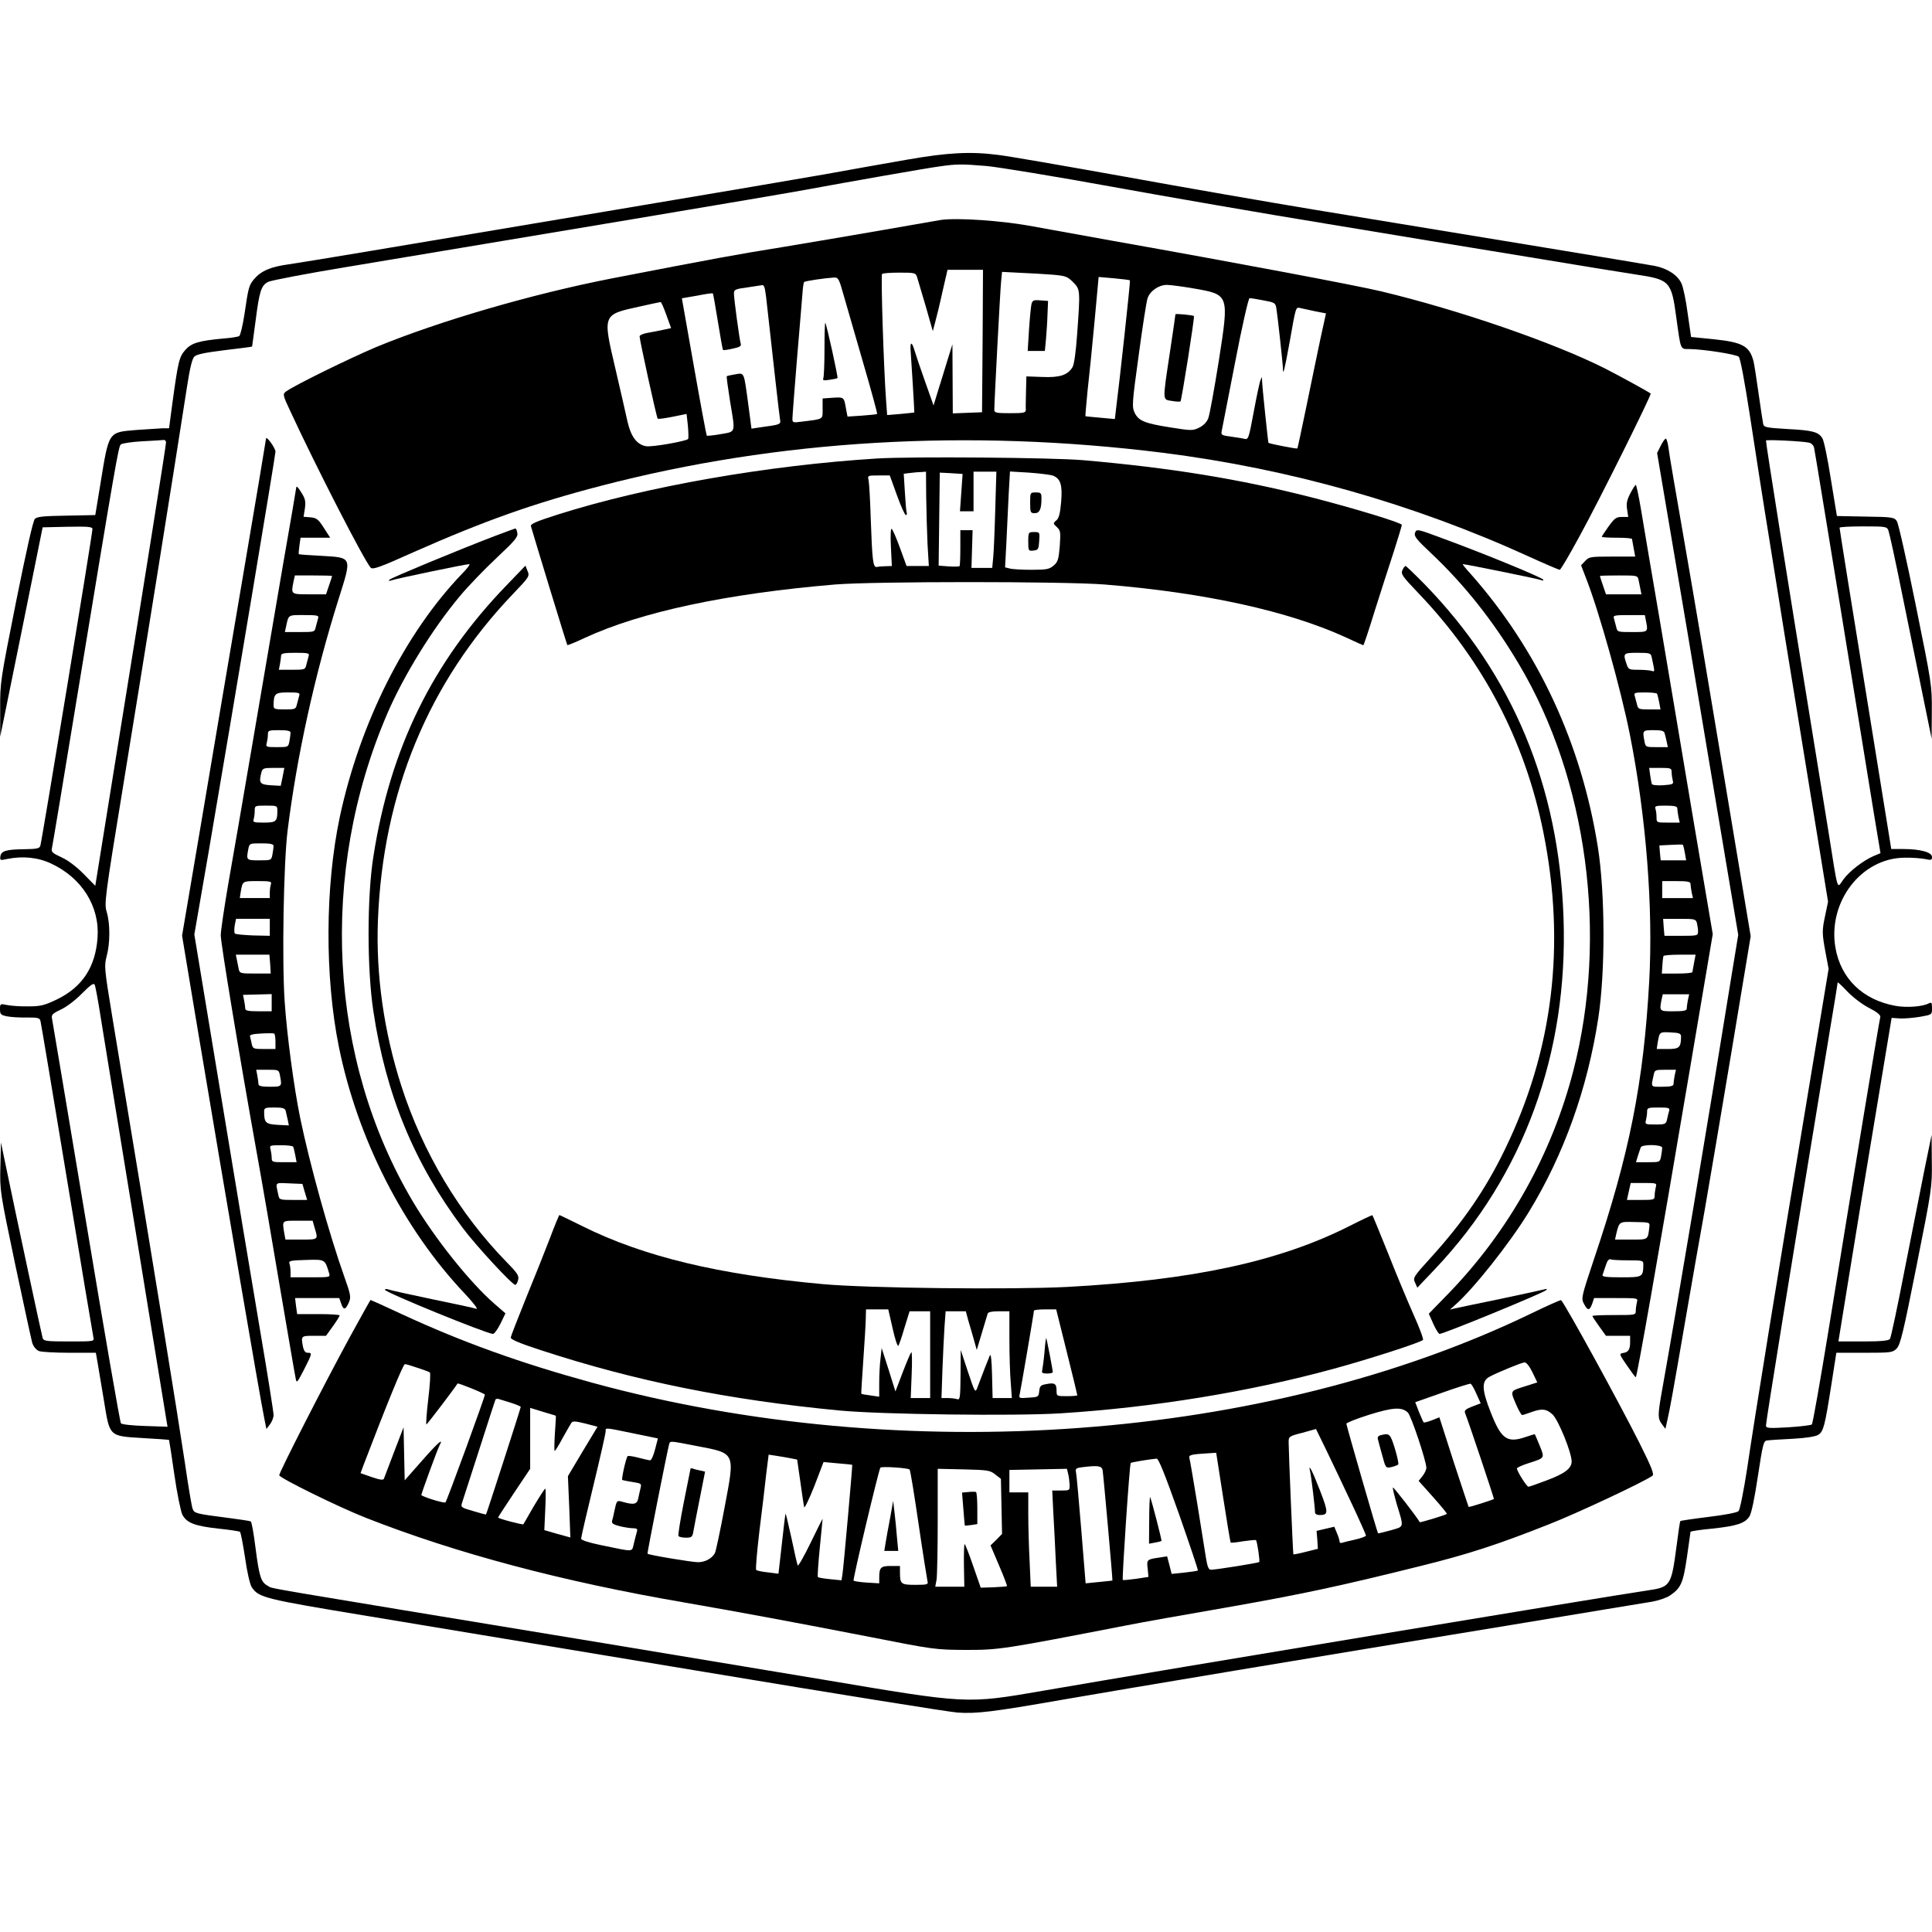 <?xml version="1.0" encoding="UTF-8" standalone="yes"?>
<svg version="1.0" xmlns="http://www.w3.org/2000/svg" width="1024" height="1024" viewBox="0 0 1024 1024" preserveAspectRatio="xMidYMid meet">
  <g transform="translate(0,1024) scale(0.1,-0.1)" fill="#000000" stroke="none">
    <path d="M4815 9395 c-104 -18 -307 -54 -450 -80 -143 -25 -660 -113 -1150
-195 -490 -82 -1050 -176 -1245 -209 -195 -33 -393 -65 -440 -72 -96 -13 -146
-35 -183 -78 -28 -34 -30 -42 -52 -191 -9 -57 -21 -107 -27 -111 -5 -4 -42
-10 -82 -13 -132 -12 -172 -24 -204 -61 -32 -36 -38 -59 -69 -287 l-17 -128
-35 0 c-20 -1 -82 -5 -139 -9 -149 -13 -144 -4 -190 -287 l-27 -164 -152 -3
c-122 -2 -155 -5 -168 -17 -10 -10 -45 -167 -100 -440 -83 -418 -85 -427 -84
-570 l0 -145 113 555 112 555 132 3 c110 2 132 0 132 -12 0 -27 -267 -1647
-276 -1678 -4 -15 -18 -18 -82 -19 -100 -1 -126 -9 -130 -38 -3 -21 -1 -22 35
-14 83 17 164 9 234 -24 163 -76 258 -227 246 -393 -11 -156 -81 -262 -215
-327 -67 -32 -87 -37 -152 -37 -41 -1 -92 3 -112 7 -37 8 -38 7 -38 -22 0 -27
4 -31 38 -38 20 -4 67 -7 105 -6 61 0 68 -2 72 -21 3 -11 66 -388 140 -836 74
-448 137 -825 140 -838 5 -22 5 -22 -129 -22 -120 0 -135 2 -140 18 -5 16
-134 618 -194 907 l-27 130 -3 -129 c-3 -128 -2 -133 78 -515 45 -212 86 -401
91 -419 7 -20 21 -37 36 -43 13 -5 87 -9 163 -9 l138 0 10 -57 c5 -32 20 -121
33 -197 31 -192 26 -187 204 -198 76 -4 139 -9 141 -10 1 -2 14 -84 28 -183
14 -99 34 -194 42 -212 23 -45 66 -61 191 -75 59 -6 111 -14 115 -17 4 -4 16
-65 27 -138 10 -72 26 -142 35 -155 37 -56 67 -63 612 -153 286 -47 1088 -181
1784 -296 696 -116 1301 -213 1345 -216 101 -7 190 4 550 67 322 56 1362 230
2395 399 371 62 703 116 738 122 34 6 77 21 94 33 57 39 69 65 89 202 10 71
19 132 19 135 0 3 52 11 116 17 130 14 172 28 196 64 11 16 28 98 45 213 26
169 30 188 48 190 11 2 72 6 135 9 74 4 122 12 137 21 28 18 35 46 69 262 l27
173 149 0 c141 0 150 1 171 23 19 19 35 84 105 437 81 407 83 418 81 555 l-1
140 -38 -185 c-20 -102 -68 -342 -106 -535 -37 -192 -72 -356 -77 -362 -7 -9
-48 -13 -141 -13 l-132 0 54 333 c29 182 93 568 141 857 l87 525 45 -3 c24 -1
72 3 107 9 62 11 62 11 62 45 0 30 -2 33 -17 26 -33 -18 -120 -24 -178 -13
-173 32 -289 145 -317 309 -41 242 137 474 366 476 39 1 88 -3 109 -7 33 -7
37 -6 37 11 0 25 -63 42 -152 42 l-64 0 -137 848 c-76 466 -137 850 -137 855
0 4 56 7 125 7 121 0 126 -1 134 -22 5 -13 37 -158 70 -323 34 -165 83 -408
110 -540 l49 -240 1 142 c1 140 0 146 -85 565 -47 233 -92 433 -100 445 -13
21 -22 23 -166 25 l-152 3 -32 195 c-17 108 -37 206 -45 217 -21 34 -51 42
-184 49 -116 7 -126 9 -130 28 -2 12 -14 86 -25 166 -11 80 -23 154 -26 165
-21 81 -58 101 -211 117 l-120 12 -18 125 c-9 69 -24 141 -33 159 -20 44 -75
80 -143 93 -52 10 -909 151 -1805 298 -236 39 -691 118 -1010 176 -318 57
-617 109 -664 114 -146 19 -269 12 -475 -24z m415 -35 c63 -6 363 -55 665
-110 303 -55 811 -143 1130 -195 319 -53 797 -132 1063 -175 266 -44 528 -87
583 -95 180 -27 188 -35 214 -230 24 -173 20 -165 69 -165 76 -1 248 -28 262
-41 8 -9 31 -130 59 -313 25 -164 72 -468 106 -675 64 -402 70 -439 214 -1323
l94 -577 -14 -68 c-19 -86 -18 -100 1 -203 l16 -85 -121 -730 c-149 -895 -270
-1641 -311 -1920 -18 -117 -38 -216 -45 -224 -8 -8 -70 -20 -160 -31 -81 -10
-148 -20 -149 -22 -2 -2 -11 -61 -20 -133 -28 -212 -32 -217 -156 -235 -223
-33 -2540 -417 -3200 -531 -412 -71 -397 -71 -1175 60 -330 55 -847 141 -1150
191 -1923 317 -1751 287 -1786 305 -36 19 -45 48 -65 203 -9 73 -20 135 -25
138 -5 3 -59 11 -121 19 -172 22 -178 24 -187 48 -5 12 -23 119 -40 237 -39
260 -168 1057 -386 2371 -42 255 -43 269 -30 320 19 69 19 173 1 234 -14 46
-12 67 89 684 94 574 279 1730 336 2100 15 98 27 149 39 161 12 12 56 21 160
34 79 9 145 18 146 19 0 1 9 61 18 132 21 164 30 191 67 211 17 8 204 44 417
79 902 150 2317 387 2437 410 217 40 636 114 705 123 90 13 119 13 250 2z
m-4350 -1465 c0 -16 -113 -727 -268 -1685 l-107 -665 -61 62 c-39 40 -83 73
-118 89 -48 22 -55 29 -51 47 3 12 64 378 135 812 205 1246 218 1317 230 1329
6 6 57 14 113 17 56 3 108 6 115 7 6 1 12 -5 12 -13z m8707 -1 c13 -2 25 -14
28 -27 3 -12 68 -411 146 -887 77 -476 155 -954 173 -1064 l33 -198 -36 -15
c-54 -23 -130 -81 -162 -126 -34 -47 -25 -76 -79 263 -23 140 -63 390 -90 555
-129 794 -240 1490 -240 1510 0 6 191 -3 227 -11z m-9052 -3054 c15 -91 66
-408 115 -705 49 -297 120 -736 159 -975 39 -239 73 -446 75 -459 l4 -23 -119
4 c-66 2 -123 8 -128 14 -5 5 -88 486 -185 1069 -97 583 -179 1069 -181 1080
-3 16 6 25 47 44 29 13 78 50 112 85 47 47 63 58 68 46 4 -8 19 -89 33 -180z
m9371 58 c43 -22 62 -38 60 -48 -5 -16 -144 -856 -275 -1664 -44 -269 -83
-492 -88 -496 -4 -4 -61 -11 -125 -15 -104 -6 -118 -5 -118 10 0 21 134 850
339 2096 23 135 41 248 41 252 0 3 23 -18 51 -48 29 -30 78 -68 115 -87z"/>
    <path d="M4985 9074 c-16 -3 -156 -27 -310 -54 -154 -27 -392 -67 -530 -90
-237 -38 -357 -60 -904 -166 -420 -82 -914 -226 -1246 -363 -140 -59 -436
-204 -479 -236 -18 -14 -18 -18 24 -107 139 -300 393 -794 425 -827 11 -11 48
2 226 82 375 166 636 259 994 352 940 245 1948 304 2980 175 672 -85 1328
-271 1941 -551 83 -38 156 -69 161 -69 5 0 52 80 105 178 104 189 383 751 377
756 -10 9 -173 98 -244 134 -275 138 -772 309 -1185 408 -130 31 -754 149
-1430 269 -135 24 -321 58 -415 75 -165 31 -403 47 -490 34z m223 -641 l-3
-378 -77 -3 -78 -3 -1 183 -1 183 -25 -80 c-13 -44 -36 -117 -50 -162 l-25
-82 -45 127 c-25 70 -50 144 -56 165 -15 51 -25 46 -20 -10 4 -50 20 -317 19
-319 -1 -1 -33 -4 -72 -8 l-72 -6 -6 83 c-12 162 -28 658 -21 665 3 4 45 7 92
7 83 0 86 -1 94 -25 4 -14 25 -83 46 -155 l37 -130 12 45 c7 25 25 98 39 163
l27 117 94 0 94 0 -2 -377z m372 351 c67 -6 77 -9 107 -39 39 -39 39 -42 22
-277 -7 -98 -16 -161 -25 -175 -26 -42 -69 -55 -160 -51 l-84 3 -2 -80 c-1
-44 -2 -88 -1 -97 0 -16 -11 -18 -84 -18 -72 0 -83 2 -83 18 0 40 31 631 36
679 l5 52 97 -5 c53 -2 131 -7 172 -10z m-1109 -107 c15 -50 61 -213 104 -360
43 -147 76 -269 74 -271 -2 -2 -38 -6 -81 -9 l-76 -5 -7 36 c-12 69 -10 67
-70 64 l-55 -4 0 -53 c0 -60 9 -55 -112 -70 -45 -6 -48 -5 -48 16 0 13 11 154
24 314 14 159 26 316 29 347 2 32 6 60 9 63 6 6 111 21 158 24 23 1 27 -6 51
-92z m1518 77 c3 -3 -55 -537 -75 -692 l-5 -43 -77 7 c-42 4 -78 7 -79 8 -1 1
4 60 11 132 8 71 25 236 37 367 l22 239 81 -7 c45 -4 83 -9 85 -11z m-1935
-46 c3 -13 10 -66 15 -118 28 -254 61 -548 65 -571 5 -29 6 -29 -105 -44 l-46
-7 -17 129 c-24 176 -20 167 -69 159 -23 -4 -43 -8 -45 -10 -2 -2 6 -61 17
-130 29 -176 33 -162 -49 -177 -39 -7 -72 -10 -74 -8 -2 2 -33 167 -68 366
l-64 362 81 14 c44 9 81 14 83 12 2 -1 14 -69 27 -150 13 -81 25 -148 27 -150
2 -2 25 1 51 7 37 8 47 13 43 26 -7 24 -36 238 -36 266 0 21 6 24 73 33 39 6
75 11 79 12 4 0 10 -9 12 -21z m2268 4 c195 -34 193 -29 138 -384 -24 -150
-49 -288 -56 -305 -8 -21 -26 -39 -49 -50 -33 -16 -42 -16 -148 1 -140 22
-172 35 -193 78 -15 32 -14 49 21 303 20 149 41 285 47 303 12 39 59 72 103
72 17 0 78 -8 137 -18z m374 -64 c60 -11 64 -13 69 -42 7 -43 35 -301 35 -322
0 -39 9 -1 35 141 34 193 32 188 58 182 12 -3 47 -10 78 -17 l57 -11 -30 -137
c-16 -75 -49 -236 -74 -357 -25 -120 -46 -221 -48 -222 -3 -3 -148 25 -153 30
-2 3 -33 296 -34 331 0 20 0 21 -8 1 -5 -11 -21 -87 -36 -168 -26 -141 -29
-148 -49 -143 -11 3 -45 8 -73 12 -47 6 -52 9 -48 28 2 11 34 175 71 364 36
188 71 342 77 342 5 0 38 -5 73 -12z m-3164 -78 l25 -69 -46 -10 c-25 -5 -63
-13 -83 -16 -21 -4 -38 -12 -38 -18 0 -18 90 -431 96 -436 3 -3 38 2 79 10
l74 15 7 -63 c3 -35 4 -66 1 -70 -13 -12 -194 -44 -223 -38 -48 8 -80 51 -98
130 -8 39 -38 166 -65 284 -67 286 -68 283 128 326 58 13 109 24 112 24 4 1
17 -30 31 -69z"/>
    <path d="M5467 8628 c-3 -13 -9 -74 -13 -135 l-7 -113 46 0 45 0 6 63 c3 34 7
94 8 132 l3 70 -41 3 c-36 3 -42 0 -47 -20z"/>
    <path d="M4370 8392 c0 -77 -3 -147 -6 -156 -5 -12 1 -14 33 -9 21 3 40 7 42
9 4 3 -58 287 -65 293 -2 2 -4 -59 -4 -137z"/>
    <path d="M6230 8574 c0 -3 -13 -95 -30 -206 -39 -259 -39 -245 11 -253 22 -4
43 -5 46 -2 6 7 76 448 71 452 -7 5 -98 14 -98 9z"/>
    <path d="M1410 7915 c0 -5 -54 -327 -120 -715 -66 -388 -166 -978 -222 -1312
l-103 -607 72 -433 c169 -1008 336 -1987 364 -2127 l11 -55 19 25 c10 13 19
35 19 49 0 14 -31 212 -70 440 -39 228 -133 796 -210 1261 l-140 846 76 439
c135 790 354 2101 354 2120 0 19 -49 87 -50 69z"/>
    <path d="M8803 7879 l-20 -40 68 -402 c38 -221 135 -796 215 -1277 l147 -875
-37 -225 c-125 -778 -293 -1777 -365 -2179 -25 -139 -26 -159 -2 -190 l18 -24
11 49 c13 58 25 121 96 534 30 173 75 432 101 575 25 143 90 528 145 857 l99
596 -134 804 c-73 441 -170 1015 -215 1273 -45 259 -85 489 -87 513 -3 23 -9
44 -13 47 -4 2 -16 -14 -27 -36z"/>
    <path d="M4650 7810 c-580 -36 -1223 -148 -1693 -297 -116 -37 -146 -50 -143
-62 18 -63 190 -627 193 -630 1 -2 42 14 90 37 300 139 751 235 1328 284 206
17 1214 17 1430 0 531 -43 976 -141 1282 -282 47 -22 87 -40 89 -40 2 0 29 80
59 178 31 97 76 239 101 314 24 75 44 141 44 146 0 11 -256 89 -483 147 -381
97 -746 156 -1207 196 -165 14 -906 20 -1090 9z m259 -202 c1 -73 4 -186 7
-250 l7 -118 -59 0 -59 0 -35 96 c-19 53 -39 98 -44 101 -5 4 -7 -36 -4 -96
l5 -101 -31 -1 c-17 0 -39 -2 -48 -4 -21 -4 -25 31 -33 260 -3 94 -8 182 -11
198 -6 27 -6 27 53 27 l59 0 38 -105 c21 -58 42 -105 47 -105 5 0 7 6 5 13 -3
6 -7 56 -10 109 l-6 97 32 4 c18 2 45 5 60 5 l26 2 1 -132z m186 21 l-7 -99
36 0 36 0 0 105 0 105 61 0 60 0 -6 -202 c-3 -112 -8 -227 -11 -255 l-5 -53
-55 0 -55 0 3 100 3 100 -32 0 -33 0 0 -93 c0 -52 -2 -96 -4 -98 -2 -2 -28 -3
-58 -1 l-53 4 3 246 3 247 60 -3 61 -4 -7 -99z m486 90 c41 -16 51 -51 43
-142 -5 -59 -12 -84 -25 -95 -18 -15 -18 -17 3 -36 19 -18 20 -26 15 -100 -6
-71 -10 -84 -32 -103 -23 -20 -37 -23 -118 -23 -51 0 -103 3 -116 7 l-24 6 7
131 c3 72 9 186 12 254 l7 123 101 -6 c55 -4 113 -11 127 -16z"/>
    <path d="M5460 7575 c0 -51 2 -55 24 -55 26 0 36 21 36 78 0 29 -3 32 -30 32
-30 0 -30 -1 -30 -55z"/>
    <path d="M5450 7369 c0 -49 1 -50 28 -47 25 3 27 7 30 51 3 46 3 47 -27 47
-30 0 -31 -1 -31 -51z"/>
    <path d="M8641 7625 c-18 -35 -22 -53 -17 -85 l6 -40 -34 0 c-30 0 -39 -7 -70
-50 -20 -28 -36 -52 -36 -55 0 -3 36 -5 80 -5 44 0 80 -3 80 -7 1 -5 5 -27 9
-50 l8 -43 -122 0 c-114 0 -123 -1 -143 -23 l-22 -23 25 -65 c69 -174 187
-596 234 -834 86 -434 124 -917 102 -1310 -30 -537 -105 -913 -292 -1467 -67
-201 -69 -209 -54 -238 20 -38 30 -38 44 0 l10 30 117 0 c116 0 116 0 110 -22
-3 -13 -6 -33 -6 -45 0 -23 -2 -23 -115 -23 -63 0 -115 -2 -115 -5 0 -3 16
-27 36 -55 l36 -50 64 0 64 0 0 -32 c0 -41 -9 -55 -37 -59 -22 -4 -21 -6 20
-66 23 -34 44 -62 47 -63 6 0 117 629 290 1652 l118 697 -104 613 c-56 337
-137 813 -178 1058 -42 245 -86 505 -98 578 -12 72 -25 132 -28 132 -3 0 -16
-20 -29 -45z m44 -460 c3 -14 7 -36 10 -50 l5 -25 -94 0 -94 0 -16 47 c-9 26
-16 48 -16 50 0 2 45 3 100 3 98 0 100 0 105 -25z m39 -216 c12 -60 12 -59
-73 -59 -78 0 -79 0 -85 28 -4 15 -9 35 -12 45 -5 15 3 17 79 17 l85 0 6 -31z
m30 -191 c3 -13 8 -36 11 -52 5 -24 3 -27 -10 -22 -9 3 -41 6 -70 6 -51 0 -54
1 -64 31 -20 57 -17 59 59 59 64 0 70 -2 74 -22z m29 -195 c2 -5 7 -25 11 -45
l7 -38 -59 0 c-57 0 -60 1 -66 28 -4 15 -9 35 -12 45 -5 15 2 17 55 17 33 0
62 -3 64 -7z m40 -210 c3 -10 8 -30 11 -45 l6 -28 -59 0 c-58 0 -59 0 -65 31
-11 58 -10 59 48 59 44 0 56 -4 59 -17z m37 -205 c0 -13 3 -33 6 -45 5 -19 2
-21 -51 -25 -33 -2 -59 1 -60 7 -2 6 -6 27 -9 48 l-5 37 60 0 c54 0 59 -2 59
-22z m30 -192 c0 -7 3 -28 6 -45 l7 -31 -62 0 c-61 0 -61 0 -61 29 0 16 -3 36
-6 45 -5 14 3 16 55 16 45 0 61 -4 61 -14z m40 -236 l7 -40 -67 0 -68 0 -4 40
-3 39 60 3 c33 2 62 2 64 1 2 -1 7 -20 11 -43z m30 -164 c0 -7 3 -28 6 -45 l7
-31 -82 0 -81 0 0 45 0 45 75 0 c57 0 75 -3 75 -14z m34 -208 c3 -13 6 -33 6
-45 0 -22 -3 -23 -89 -23 l-89 0 -4 45 -3 45 86 0 c81 0 87 -1 93 -22z m-15
-210 c-4 -24 -8 -46 -9 -50 0 -5 -36 -8 -81 -8 l-81 0 3 43 c1 23 4 45 6 50 2
4 42 7 87 7 l83 0 -8 -42z m-33 -199 c-3 -17 -6 -38 -6 -45 0 -11 -17 -14 -70
-14 -75 0 -75 0 -64 59 l7 31 70 0 70 0 -7 -31z m-36 -194 c-1 -57 -9 -65 -71
-65 l-58 0 5 33 c10 59 10 58 69 55 47 -2 55 -6 55 -23z m-34 -206 c-3 -17 -6
-38 -6 -45 0 -10 -16 -14 -59 -14 -64 0 -61 -5 -46 63 5 26 8 27 61 27 l57 0
-7 -31z m-29 -186 c-3 -10 -8 -30 -11 -45 -6 -26 -9 -28 -62 -28 -54 0 -56 1
-50 23 3 12 6 32 6 45 0 20 4 22 61 22 53 0 60 -2 56 -17z m-37 -197 c0 -7 -3
-28 -6 -45 -6 -31 -7 -31 -70 -31 l-63 0 10 33 c6 17 12 38 15 45 5 18 114 17
114 -2z m-34 -208 c-3 -13 -6 -33 -6 -45 0 -22 -4 -23 -74 -23 l-73 0 10 45
10 45 70 0 c67 0 69 -1 63 -22z m-34 -210 c-8 -71 -5 -68 -97 -68 l-85 0 6 28
c17 69 15 67 100 65 77 -1 79 -2 76 -25z m-111 -178 c75 0 79 -1 79 -22 -1
-67 -3 -68 -117 -68 -80 0 -103 3 -99 13 2 6 10 29 17 50 8 26 17 36 27 32 7
-3 49 -5 93 -5z"/>
    <path d="M1570 7655 c0 -3 -31 -187 -70 -408 -38 -221 -110 -643 -160 -937
-50 -294 -109 -636 -131 -760 -21 -124 -39 -244 -39 -267 0 -42 97 -629 190
-1148 28 -154 84 -480 125 -725 42 -245 78 -458 82 -475 5 -28 7 -26 44 45 44
87 45 90 20 90 -13 0 -20 10 -25 31 -11 59 -11 59 58 59 l64 0 36 50 c20 28
36 53 36 58 0 4 -51 7 -112 7 l-113 0 -6 43 -5 42 117 0 117 0 11 -31 c12 -35
23 -32 41 10 11 26 8 41 -24 131 -82 231 -185 602 -235 845 -33 161 -70 437
-82 614 -15 215 -6 731 15 906 49 396 144 828 270 1228 72 228 75 221 -91 231
-64 3 -118 7 -119 9 -2 1 0 21 3 45 l6 42 78 0 79 0 -34 53 c-29 45 -38 52
-70 55 l-37 3 7 44 c5 36 2 51 -16 80 -20 33 -30 42 -30 30z m190 -468 c0 -2
-7 -24 -16 -50 l-16 -47 -89 0 c-98 0 -97 -1 -83 69 l7 31 98 0 c55 0 99 -1
99 -3z m-74 -224 c-3 -10 -8 -30 -12 -45 -6 -28 -7 -28 -85 -28 l-79 0 6 28
c14 65 9 62 95 62 72 0 80 -2 75 -17z m-50 -200 c-3 -10 -8 -30 -12 -45 -6
-27 -8 -28 -76 -28 l-70 0 6 31 c3 17 6 38 6 45 0 11 18 14 76 14 67 0 75 -2
70 -17z m-50 -210 c-3 -10 -8 -30 -12 -45 -6 -27 -9 -28 -65 -28 -55 0 -59 2
-59 23 1 61 8 67 77 67 57 0 64 -2 59 -17z m-46 -197 c0 -7 -3 -28 -6 -45 -6
-31 -7 -31 -66 -31 -58 0 -60 1 -54 23 3 12 6 32 6 45 0 20 4 22 60 22 44 0
60 -4 60 -14z m-42 -233 l-10 -48 -54 3 c-58 4 -63 12 -48 70 6 20 13 22 64
22 l57 0 -9 -47z m-28 -182 c0 -55 -7 -61 -72 -61 -51 0 -59 2 -54 16 3 9 6
29 6 45 0 29 0 29 60 29 60 0 60 0 60 -29z m-20 -185 c0 -7 -3 -28 -6 -45 -6
-31 -7 -31 -70 -31 -69 0 -69 1 -58 59 6 31 7 31 70 31 48 0 64 -4 64 -14z
m-14 -202 c-3 -9 -6 -29 -6 -45 l0 -29 -80 0 -79 0 5 33 c10 58 9 57 90 57 65
0 75 -2 70 -16z m-6 -229 l0 -45 -89 2 c-49 2 -93 6 -96 10 -4 4 -4 23 -1 43
l7 35 89 0 90 0 0 -45z m2 -195 l3 -50 -82 0 c-80 0 -83 1 -88 25 -3 14 -7 36
-10 50 l-5 25 89 0 89 0 4 -50z m8 -204 l0 -46 -70 0 c-53 0 -70 3 -70 14 0 7
-3 27 -6 43 l-6 30 76 2 76 2 0 -45z m20 -207 l0 -39 -60 0 c-57 0 -60 1 -66
28 -3 15 -7 32 -9 39 -3 8 15 13 58 15 34 2 65 2 70 0 4 -2 7 -21 7 -43z m24
-180 c11 -58 11 -59 -54 -59 -44 0 -60 4 -60 14 0 7 -3 28 -6 45 l-6 31 60 0
c59 0 60 0 66 -31z m30 -186 c2 -10 7 -31 11 -48 l6 -30 -60 3 c-63 4 -71 11
-71 70 0 20 5 22 54 22 44 0 56 -4 60 -17z m40 -191 c2 -4 7 -24 11 -45 l7
-37 -66 0 c-62 0 -66 1 -66 23 0 12 -3 32 -6 45 -6 21 -4 22 54 22 34 0 63 -3
66 -8z m61 -239 l13 -43 -74 0 c-72 0 -74 1 -79 28 -15 68 -20 63 57 60 l71
-3 12 -42z m53 -192 c19 -62 20 -61 -72 -61 l-83 0 -7 38 c-10 64 -13 62 72
62 l79 0 11 -39z m76 -238 c7 -23 7 -23 -98 -23 l-106 0 0 29 c0 16 -3 36 -6
45 -5 13 8 16 88 18 102 3 100 4 122 -69z"/>
    <path d="M2620 7398 c-196 -75 -545 -220 -555 -230 -7 -8 -4 -9 10 -4 23 9
394 86 412 86 7 0 -11 -24 -39 -52 -302 -315 -540 -789 -647 -1288 -78 -369
-80 -846 -5 -1218 99 -488 342 -965 667 -1308 45 -48 73 -84 62 -81 -11 4
-117 27 -235 51 -119 25 -223 48 -233 52 -9 3 -17 2 -17 -2 1 -14 541 -234
573 -234 7 0 25 25 40 55 l26 54 -61 53 c-129 113 -313 343 -430 540 -447 754
-499 1739 -136 2584 86 201 242 454 386 625 43 52 131 143 194 202 98 92 114
111 110 132 -2 14 -7 24 -11 24 -3 -1 -53 -19 -111 -41z"/>
    <path d="M7500 7416 c-6 -18 6 -34 86 -109 176 -166 330 -360 465 -588 362
-609 473 -1437 288 -2154 -115 -445 -343 -851 -660 -1179 l-106 -109 24 -54
c13 -29 28 -53 33 -53 22 0 550 217 565 232 7 7 3 8 -10 4 -11 -3 -117 -26
-235 -51 -118 -24 -226 -47 -240 -50 l-25 -6 26 23 c98 85 292 330 392 494
186 304 311 655 368 1026 38 246 37 662 -2 908 -87 549 -317 1044 -674 1448
-26 28 -45 52 -42 52 16 0 409 -80 417 -85 6 -4 10 -2 10 2 0 10 -319 141
-538 221 -131 49 -134 49 -142 28z"/>
    <path d="M2684 7137 c-392 -406 -616 -864 -705 -1437 -34 -213 -34 -599 0
-820 66 -441 217 -807 474 -1149 71 -95 262 -301 278 -301 5 0 12 12 15 26 6
22 -3 36 -63 97 -248 254 -443 580 -556 932 -92 286 -135 587 -124 875 26 679
268 1264 717 1733 85 89 88 93 76 121 l-11 28 -101 -105z"/>
    <path d="M7433 7218 c-9 -21 0 -33 84 -121 344 -359 566 -785 663 -1267 120
-598 52 -1158 -205 -1685 -101 -208 -218 -379 -389 -568 -95 -104 -98 -110
-86 -135 l12 -27 95 100 c468 494 705 1142 680 1860 -24 699 -270 1289 -736
1768 -52 53 -98 97 -101 97 -4 0 -12 -10 -17 -22z"/>
    <path d="M2915 3678 c-26 -68 -83 -211 -127 -318 -43 -107 -80 -201 -81 -209
-1 -10 45 -30 159 -67 504 -165 997 -264 1584 -320 223 -21 927 -30 1170 -15
492 31 1002 114 1448 236 191 52 460 139 474 153 4 4 -19 66 -51 137 -32 72
-93 218 -135 325 -43 107 -80 197 -82 199 -1 2 -56 -24 -121 -57 -372 -188
-829 -287 -1497 -323 -291 -15 -1058 -7 -1296 15 -550 50 -950 146 -1273 307
-65 32 -120 59 -122 59 -2 0 -25 -55 -50 -122z m1816 -478 c12 -56 26 -97 30
-93 4 4 19 47 33 96 l27 87 54 0 55 0 0 -230 0 -230 -51 0 -52 0 5 125 c3 69
2 122 -2 118 -4 -4 -25 -53 -46 -108 l-38 -100 -36 115 -37 115 -6 -55 c-4
-30 -7 -88 -7 -129 l0 -74 -47 7 c-25 3 -47 7 -48 9 -1 1 4 83 11 182 7 99 13
199 13 223 l1 42 59 0 59 0 23 -100z m923 -125 c31 -124 56 -227 56 -230 0 -3
-25 -5 -55 -5 -54 0 -55 0 -55 29 0 37 -10 44 -54 35 -30 -5 -35 -10 -38 -38
-3 -30 -5 -31 -56 -34 -51 -4 -53 -3 -47 20 6 27 75 429 75 441 0 4 26 7 59 7
l59 0 56 -225z m-521 163 c9 -29 22 -75 30 -103 l14 -50 27 90 c15 50 29 96
31 103 3 8 24 12 60 12 l55 0 0 -147 c0 -82 3 -185 7 -230 l6 -83 -51 0 -51 0
-3 123 c-2 80 -6 115 -12 102 -8 -18 -37 -93 -66 -170 -11 -29 -13 -26 -50 85
l-38 115 -1 -134 c-1 -117 -3 -132 -17 -127 -9 3 -31 6 -50 6 l-34 0 5 148 c3
81 8 184 11 230 l6 82 53 0 54 0 14 -52z"/>
    <path d="M5536 3073 c-4 -43 -10 -86 -12 -95 -4 -14 1 -18 25 -18 17 0 31 3
31 7 0 12 -32 178 -35 181 -1 2 -6 -32 -9 -75z"/>
    <path d="M1854 3153 c-134 -246 -374 -716 -374 -732 0 -14 319 -171 460 -226
478 -188 1042 -338 1690 -449 305 -53 594 -107 980 -182 339 -67 348 -68 510
-69 175 0 196 3 850 130 69 14 305 56 525 94 404 71 606 114 1035 221 254 63
407 113 680 221 146 57 500 223 548 257 11 7 -4 45 -68 173 -107 213 -393 735
-416 758 -2 2 -75 -30 -161 -72 -1399 -675 -3323 -817 -4973 -366 -383 105
-689 215 -1009 363 -90 42 -165 76 -167 76 -1 0 -51 -89 -110 -197z m6268
-186 l26 -54 -69 -22 c-78 -25 -76 -20 -38 -107 11 -24 23 -44 27 -44 4 0 25
7 47 15 58 21 81 18 114 -12 31 -30 101 -202 101 -249 0 -37 -37 -65 -134
-101 -48 -18 -90 -33 -95 -33 -9 0 -61 82 -61 97 0 4 27 17 59 27 90 29 89 26
62 93 -13 32 -25 59 -26 61 -1 1 -21 -5 -45 -13 -102 -36 -133 -14 -190 132
-46 117 -48 162 -7 185 37 21 171 76 187 77 10 1 27 -21 42 -52z m-5908 23
c31 -10 60 -21 64 -24 5 -3 1 -66 -8 -140 -9 -75 -13 -136 -10 -136 4 0 158
203 165 217 2 5 145 -53 145 -59 0 -13 -201 -563 -209 -571 -6 -5 -97 21 -128
38 -3 1 85 242 97 265 23 42 -8 15 -95 -84 l-90 -102 -3 140 -3 141 -50 -130
c-27 -71 -51 -135 -54 -142 -3 -9 -20 -7 -64 8 l-60 21 17 46 c122 319 209
532 218 532 6 0 36 -9 68 -20z m5611 -137 l23 -51 -45 -17 c-34 -13 -43 -21
-38 -34 20 -50 155 -454 153 -456 -7 -5 -132 -45 -134 -42 -1 1 -36 108 -79
238 l-76 237 -40 -16 c-21 -8 -41 -13 -43 -11 -3 2 -13 27 -25 55 l-20 52 142
50 c78 28 146 49 151 48 5 -1 19 -25 31 -53z m-5117 -48 c28 -9 52 -19 52 -22
0 -7 -181 -567 -184 -570 -1 -1 -32 7 -68 18 -66 19 -67 20 -58 47 5 15 46
142 91 282 45 140 83 258 85 262 3 4 10 5 17 3 7 -2 36 -11 65 -20z m238 -69
c1 -1 -1 -43 -5 -93 -3 -51 -4 -93 -1 -93 3 0 22 30 42 68 21 37 41 73 46 80
7 11 21 10 74 -3 l65 -17 -79 -131 -78 -131 7 -163 6 -162 -69 19 c-38 11 -69
20 -69 20 0 0 2 49 5 110 3 61 3 110 0 110 -3 0 -30 -42 -60 -92 -29 -51 -55
-95 -56 -97 -4 -4 -134 30 -134 36 0 2 38 61 85 131 l85 127 0 161 0 162 68
-21 c37 -11 68 -20 68 -21z m4516 17 c18 -18 98 -258 98 -293 0 -9 -9 -29 -20
-43 l-21 -26 77 -86 c42 -47 75 -88 73 -89 -6 -6 -142 -47 -144 -44 -15 28
-139 187 -142 184 -3 -2 7 -42 20 -88 39 -128 41 -118 -32 -139 -36 -10 -66
-17 -67 -16 -5 6 -164 558 -168 581 0 5 53 26 119 47 128 40 175 43 207 12z
m-4106 -110 l131 -27 -15 -58 c-8 -32 -20 -58 -26 -58 -6 0 -35 7 -63 14 -29
8 -55 11 -57 8 -10 -17 -33 -122 -28 -126 4 -2 29 -7 55 -11 46 -7 48 -9 42
-32 -3 -14 -9 -38 -12 -54 -6 -32 -23 -36 -80 -20 -35 10 -34 11 -48 -54 -3
-16 -8 -37 -11 -46 -3 -13 6 -19 40 -28 25 -6 57 -11 71 -11 20 0 25 -4 21
-17 -3 -10 -10 -38 -16 -62 -13 -49 8 -48 -177 -10 -63 13 -103 26 -103 34 0
7 29 133 65 281 36 148 65 277 65 287 0 21 -9 22 146 -10z m3810 -376 c41 -87
74 -162 74 -166 0 -4 -26 -14 -57 -21 -32 -7 -64 -15 -70 -17 -7 -3 -13 0 -13
6 0 7 -6 27 -14 45 l-14 34 -47 -11 -47 -11 4 -47 3 -48 -64 -16 c-35 -9 -65
-15 -66 -13 -2 3 -25 544 -25 594 0 30 2 32 73 50 l72 20 59 -121 c32 -66 91
-191 132 -278z m-3474 309 c209 -40 204 -31 148 -328 -23 -123 -46 -231 -51
-240 -15 -28 -52 -48 -89 -48 -33 0 -261 38 -268 45 -3 2 104 541 114 578 7
21 -4 22 146 -7z m2791 -273 c20 -130 38 -238 40 -239 2 -2 32 1 66 7 35 5 65
8 68 6 6 -6 22 -111 17 -116 -4 -5 -230 -41 -256 -41 -12 0 -19 16 -27 68 -6
37 -27 166 -46 287 -20 121 -38 228 -41 237 -5 17 9 20 111 26 l31 2 37 -237z
m-2293 208 l35 -7 17 -118 c9 -65 18 -125 20 -134 2 -9 26 41 54 111 l49 128
75 -7 c41 -3 76 -7 77 -8 2 -2 -46 -546 -52 -581 l-5 -31 -60 6 c-32 3 -61 8
-65 11 -3 3 2 73 10 155 8 82 15 151 15 153 0 3 -29 -54 -64 -127 -35 -72 -66
-126 -68 -119 -3 6 -18 72 -33 144 -16 73 -30 131 -31 130 -2 -1 -11 -74 -20
-160 l-18 -158 -55 7 c-31 3 -59 9 -63 13 -4 3 4 96 17 206 14 110 30 246 36
302 l13 103 40 -6 c23 -4 57 -9 76 -13z m2059 -296 c57 -163 102 -297 100
-299 -2 -2 -34 -7 -71 -11 l-68 -7 -12 47 -12 46 -46 -7 c-61 -9 -63 -11 -57
-59 l4 -43 -66 -10 c-36 -5 -68 -8 -70 -6 -5 5 36 615 42 620 4 4 102 20 137
23 11 0 43 -80 119 -294z m-1428 236 c4 -3 25 -134 48 -291 23 -157 45 -293
47 -302 5 -16 -3 -18 -64 -18 -77 0 -82 4 -82 66 l0 34 -49 0 c-53 0 -61 -8
-61 -62 l0 -30 -65 4 c-35 2 -67 7 -71 10 -5 6 131 578 142 599 4 8 147 -1
155 -10z m1023 -3 c4 -22 54 -581 52 -585 -1 -1 -33 -4 -72 -8 l-70 -7 -23
283 c-13 156 -25 294 -28 306 -4 18 0 22 29 26 88 11 107 8 112 -15z m-569
-23 l30 -23 3 -146 3 -146 -30 -31 -31 -30 45 -106 c25 -58 44 -108 42 -110
-2 -2 -35 -4 -72 -6 l-67 -2 -41 118 c-22 64 -42 115 -45 113 -2 -3 -4 -55 -3
-116 l2 -110 -77 0 -77 0 7 38 c3 20 6 161 6 312 l0 275 138 -3 c127 -3 140
-5 167 -27z m394 -52 c1 -33 1 -33 -46 -33 l-46 0 6 -122 c4 -68 10 -183 13
-255 l7 -133 -70 0 -70 0 -6 137 c-4 75 -7 187 -7 250 l0 113 -50 0 -50 0 0
60 0 59 153 3 152 3 6 -25 c4 -14 7 -40 8 -57z"/>
    <path d="M7317 2633 c-12 -3 -17 -11 -14 -21 2 -10 13 -48 23 -85 18 -68 19
-69 48 -63 17 4 33 10 37 14 3 4 -5 42 -18 85 -25 79 -28 82 -76 70z"/>
    <path d="M6944 2440 c6 -24 26 -192 26 -217 0 -7 10 -13 23 -13 48 0 49 11 4
128 -42 109 -65 152 -53 102z"/>
    <path d="M3660 2456 c0 -1 -16 -80 -35 -175 -19 -95 -32 -177 -29 -182 3 -5
20 -9 39 -9 32 0 35 3 41 38 3 20 19 99 34 175 l27 137 -26 6 c-14 3 -32 7
-38 10 -7 2 -13 2 -13 0z"/>
    <path d="M6091 2186 l-1 -128 32 6 c17 3 33 7 34 9 3 2 -51 211 -60 232 -2 5
-5 -48 -5 -119z"/>
    <path d="M4718 2195 c-10 -49 -20 -109 -24 -132 l-7 -43 37 0 37 0 -7 73 c-3
39 -9 99 -13 132 l-7 60 -16 -90z"/>
    <path d="M5132 2332 l-33 -3 7 -87 c4 -48 7 -88 8 -88 0 -1 16 1 34 3 l32 5 0
84 c0 45 -3 84 -7 86 -5 2 -23 2 -41 0z"/>
  </g>
</svg>